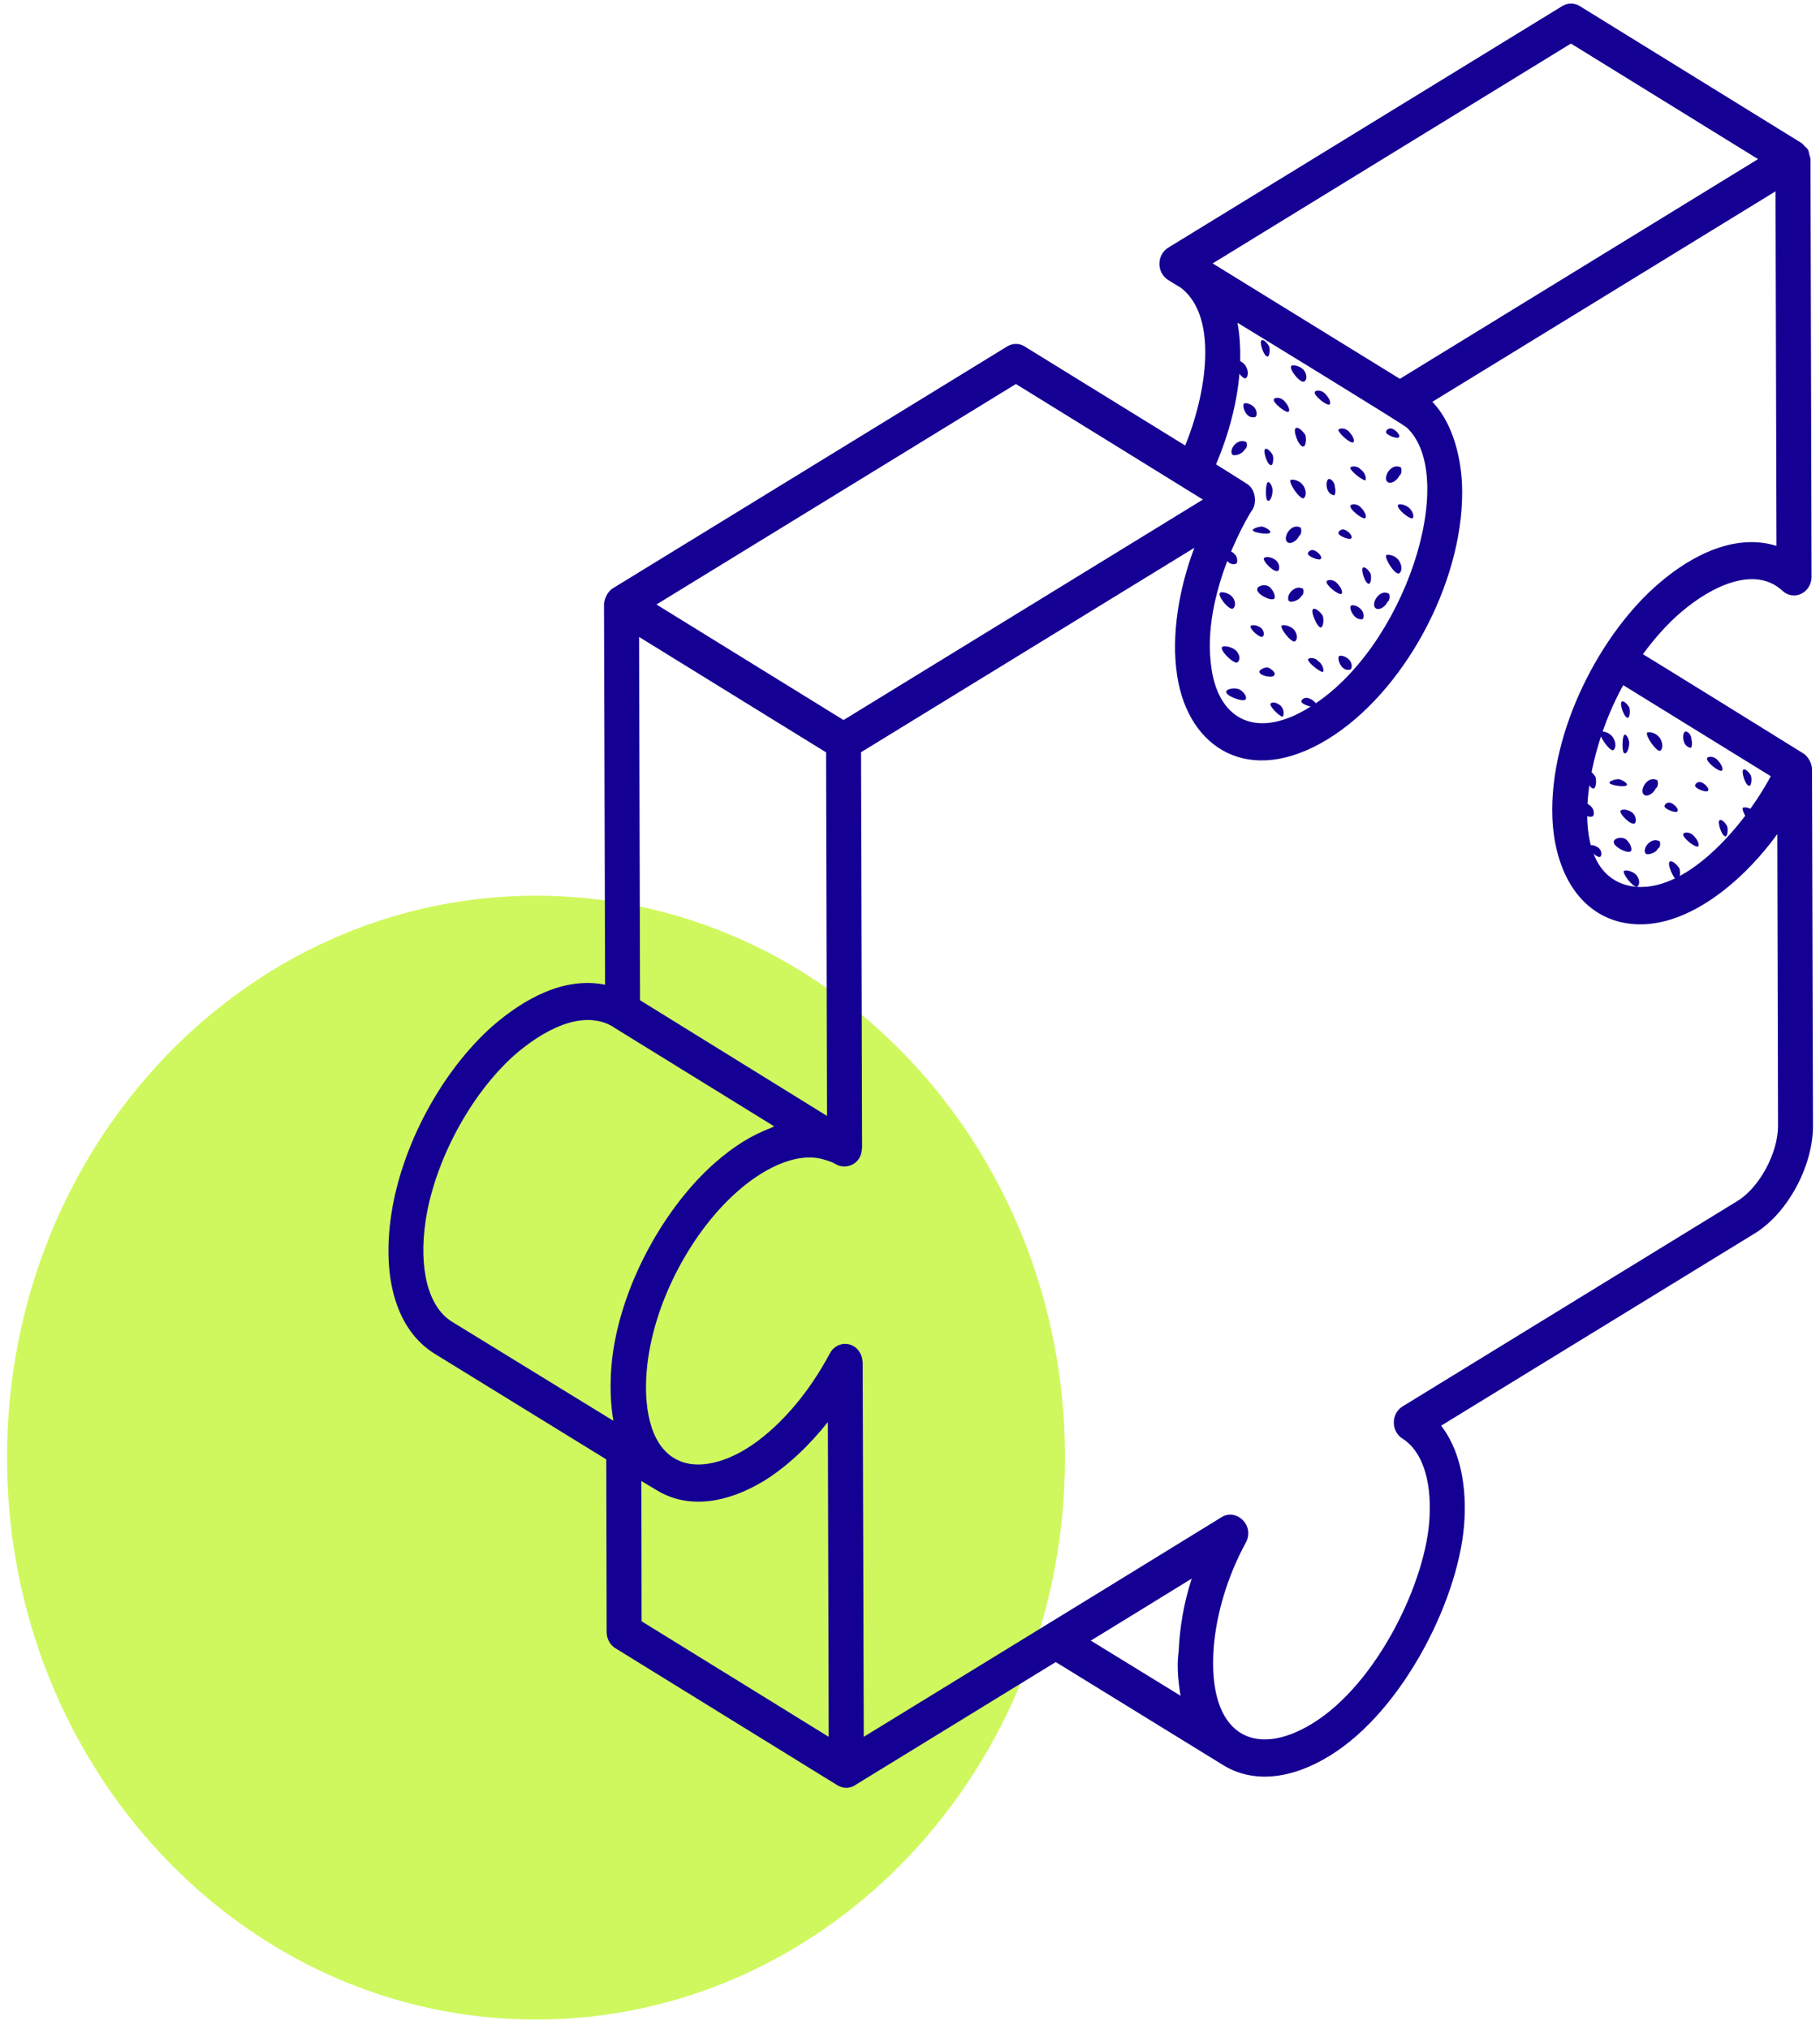 <?xml version="1.0" encoding="UTF-8"?> <svg xmlns="http://www.w3.org/2000/svg" width="122" height="136" viewBox="0 0 122 136" fill="none"> <path d="M35.931 135.372C55.518 135.372 71.391 118.511 71.391 97.705C71.391 76.9 55.518 60.039 35.931 60.039C16.345 60.039 0.471 76.9 0.471 97.705C0.471 118.511 16.352 135.372 35.931 135.372Z" fill="#CFF85E"></path> <path d="M32.991 68.799C29.596 71.83 26.943 76.756 26.234 81.369C25.572 85.754 26.616 89.156 29.102 90.722L40.641 97.824L40.665 109.403C40.665 109.844 40.888 110.25 41.246 110.478L56.139 119.671C56.323 119.781 56.53 119.84 56.729 119.84C56.928 119.84 57.136 119.781 57.319 119.671L57.343 119.645L70.77 111.409C71.08 111.596 81.631 118.096 82.005 118.325C83.974 119.527 86.507 119.307 89.137 117.69C94.149 114.617 97.966 106.864 98.173 101.743C98.293 99.187 97.735 97.028 96.604 95.564L117.632 82.673C119.824 81.327 121.537 78.161 121.529 75.461L121.465 51.574C121.465 51.151 121.186 50.711 120.916 50.525C120.684 50.372 109.895 43.685 110.126 43.855C110.915 42.78 111.784 41.798 112.716 41.011C114.7 39.318 117.624 37.87 119.489 39.605C119.832 39.927 120.326 40.003 120.748 39.8C121.162 39.597 121.433 39.148 121.433 38.666L121.362 10.665C121.362 10.555 121.306 10.462 121.282 10.352C121.25 10.251 121.25 10.141 121.202 10.047C121.139 9.938 121.035 9.861 120.947 9.777C120.884 9.717 120.844 9.641 120.772 9.59H120.764L105.895 0.407C105.536 0.186 105.09 0.186 104.723 0.407L78.3 16.608C77.941 16.828 77.718 17.242 77.718 17.683C77.718 18.123 77.941 18.537 78.3 18.766L79.184 19.308C81.75 21.331 80.794 26.596 79.447 29.863L68.69 23.227C68.339 22.998 67.885 22.998 67.519 23.218L63.327 25.791C62.761 26.139 62.57 26.9 62.897 27.493C63.215 28.094 63.933 28.288 64.498 27.95L68.1 25.741C68.339 25.884 81.439 33.985 80.635 33.486L56.546 48.265L44.004 40.52L64.498 27.95C65.056 27.611 65.248 26.849 64.929 26.248C64.602 25.648 63.885 25.444 63.327 25.791L41.079 39.436C40.665 39.69 40.489 40.266 40.489 40.511L40.561 66.006C37.82 65.456 35.142 66.929 32.991 68.799ZM43.007 108.675L42.992 99.271C43.063 99.322 42.665 99.077 44.035 99.898C46.235 101.235 48.872 100.66 51.096 99.331C51.119 99.314 51.143 99.305 51.175 99.288C52.785 98.298 54.291 96.842 55.494 95.319L55.55 116.42L43.007 108.675ZM79.137 113.669L73.12 109.971L74.834 108.921L79.886 105.814C79.344 107.474 79.081 109.107 79.009 110.673C78.993 110.927 78.81 111.757 79.137 113.669ZM118.7 52.031C116.867 55.442 112.891 60.039 109.313 59.395C104.827 58.54 106.206 50.567 108.811 45.928L118.7 52.031ZM105.305 2.92L117.848 10.665L93.838 25.394L81.288 17.657L105.305 2.92ZM83.973 34.137C84.244 33.672 84.173 32.825 83.607 32.444C83.368 32.284 81.272 30.972 81.511 31.133C82.746 28.229 83.511 24.75 82.954 21.635C83.535 21.991 94.062 28.424 94.309 28.669C97.823 31.987 94.173 43.482 87.822 47.384C84.324 49.585 81.758 48.324 81.224 44.904C80.372 39.682 84.085 33.892 83.973 34.137ZM56.02 78.034C56.665 78.432 57.717 78.076 57.773 77.027C57.773 77.001 57.789 76.976 57.789 76.951L57.717 50.423L80.061 36.719C80.061 36.719 80.037 36.787 80.021 36.829C79.065 39.377 78.483 42.551 78.906 45.26V45.31L78.913 45.319C79.662 50.161 83.734 52.776 89.01 49.543C94.078 46.436 98.03 39.157 98.014 32.978C98.014 30.87 97.432 28.398 96.014 26.934L109.074 18.927L119.019 12.824L119.083 36.592C116.365 35.737 113.465 37.168 111.25 39.064C107.321 42.39 103.839 49.001 104.062 54.808C104.182 58.058 105.616 61.08 108.628 61.808C112.533 62.73 116.684 59.302 119.138 55.908L119.186 75.469C119.186 77.289 117.943 79.6 116.461 80.506L94.014 94.277C93.655 94.498 93.432 94.904 93.432 95.352C93.432 95.793 93.647 96.199 94.006 96.427C95.289 97.223 95.95 99.119 95.831 101.625C95.655 105.95 92.308 112.882 87.966 115.532C84.037 117.944 80.914 116.26 81.36 110.411C81.543 108.159 82.276 105.671 83.511 103.402C84.133 102.259 82.874 101.083 81.894 101.692L74.021 106.534L57.901 116.42L57.829 91.332C57.829 91.332 57.821 91.306 57.821 91.298C57.813 91.035 57.733 90.79 57.59 90.587C57.59 90.587 57.587 90.581 57.582 90.57C57.072 89.859 56.044 89.935 55.63 90.714C54.147 93.507 52.091 95.843 50.012 97.121C48.49 98.052 46.474 98.662 45.016 97.629L44.944 97.579C43.326 96.351 43.151 93.592 43.39 91.493C43.9 87.015 46.498 82.453 49.398 79.896C50.92 78.525 53.319 77.103 55.303 77.746C55.542 77.823 55.789 77.89 56.004 78.026H56.02V78.034ZM55.374 50.431C55.374 50.694 55.438 76.409 55.438 74.801L42.904 67.047L42.84 42.695L55.374 50.431ZM41.135 68.842C41.135 68.842 41.135 68.85 41.135 68.859L51.9 75.503C51.821 75.529 51.741 75.579 51.661 75.613C50.426 76.087 49.287 76.748 47.868 77.992C44.665 80.844 41.828 85.754 41.103 90.561C40.896 91.933 40.848 93.685 41.103 95.132C41.111 95.166 41.111 95.2 41.111 95.234L30.274 88.581C28.696 87.582 28.05 85.043 28.537 81.775C29.158 77.789 31.549 73.345 34.481 70.729C36.346 69.104 39.031 67.572 41.127 68.842H41.135Z" fill="#140093"></path> <path d="M83.974 35.534C83.974 35.458 84.292 35.297 84.611 35.297C84.922 35.373 85.241 35.618 85.137 35.703C85.034 35.864 83.974 35.703 83.974 35.534Z" fill="#140093"></path> <path d="M87.67 37.108C87.67 37.007 87.846 36.795 88.109 36.897C88.371 37.007 88.634 37.32 88.547 37.43C88.547 37.642 87.67 37.32 87.67 37.108Z" fill="#140093"></path> <path d="M92.906 28.957C92.906 28.855 93.081 28.644 93.344 28.745C93.607 28.855 93.87 29.177 93.782 29.279C93.782 29.49 92.906 29.177 92.906 28.957Z" fill="#140093"></path> <path d="M89.718 35.728C89.718 35.627 89.893 35.415 90.156 35.517C90.419 35.627 90.682 35.948 90.594 36.05C90.594 36.261 89.718 35.948 89.718 35.728Z" fill="#140093"></path> <path d="M84.723 37.413C84.834 37.303 85.153 37.303 85.472 37.515C85.79 37.727 85.79 38.15 85.687 38.251C85.472 38.463 84.619 37.625 84.723 37.413Z" fill="#140093"></path> <path d="M86.268 36.313C86.077 36.101 86.268 35.585 86.635 35.373C86.818 35.272 87.009 35.272 87.192 35.373C87.28 35.585 87.192 35.898 87.097 35.898C86.913 36.313 86.451 36.524 86.268 36.313Z" fill="#140093"></path> <path d="M92.977 32.276C92.794 32.072 92.977 31.548 93.352 31.336C93.535 31.234 93.718 31.234 93.91 31.336C93.997 31.548 93.91 31.861 93.814 31.861C93.631 32.276 93.168 32.487 92.977 32.276Z" fill="#140093"></path> <path d="M92.181 40.74C91.998 40.536 92.181 40.012 92.555 39.8C92.739 39.699 92.922 39.699 93.113 39.8C93.201 40.012 93.113 40.325 93.018 40.325C92.834 40.74 92.372 40.951 92.181 40.74Z" fill="#140093"></path> <path d="M84.276 39.478C84.276 39.267 84.937 39.047 85.224 39.478C85.415 39.699 85.511 40.02 85.415 40.122C85.224 40.342 84.18 39.8 84.276 39.478Z" fill="#140093"></path> <path d="M82.069 36.939C82.069 36.829 82.467 36.829 82.77 37.151C82.969 37.362 82.969 37.675 82.873 37.785C82.268 37.997 81.965 37.151 82.069 36.939Z" fill="#140093"></path> <path d="M88.132 26.282C88.132 26.18 88.531 26.079 88.826 26.392C89.128 26.697 89.224 27.01 89.129 27.111C88.929 27.221 88.037 26.494 88.132 26.282Z" fill="#140093"></path> <path d="M90.524 33.9C90.524 33.799 90.922 33.697 91.217 34.01C91.52 34.315 91.615 34.628 91.52 34.73C91.321 34.84 90.428 34.112 90.524 33.9Z" fill="#140093"></path> <path d="M88.93 38.979C88.93 38.878 89.328 38.776 89.623 39.089C89.926 39.394 90.022 39.707 89.926 39.809C89.727 39.919 88.834 39.191 88.93 38.979Z" fill="#140093"></path> <path d="M85.391 26.773C85.391 26.663 85.79 26.561 86.085 26.875C86.379 27.188 86.483 27.492 86.379 27.602C86.188 27.704 85.296 26.976 85.391 26.773Z" fill="#140093"></path> <path d="M87.679 44.21C87.679 44.109 88.077 43.998 88.372 44.32C88.675 44.523 88.771 44.947 88.675 45.048C88.476 45.048 87.679 44.422 87.679 44.21Z" fill="#140093"></path> <path d="M90.515 31.361C90.515 31.259 90.922 31.158 91.217 31.471C91.519 31.682 91.615 32.097 91.519 32.199C91.32 32.199 90.515 31.572 90.515 31.361Z" fill="#140093"></path> <path d="M88.021 40.833C88.124 40.723 88.451 40.943 88.666 41.273C88.778 41.612 88.666 42.052 88.555 42.052C88.34 42.162 87.806 40.943 88.021 40.833Z" fill="#140093"></path> <path d="M84.977 32.335C85.065 32.224 85.304 32.555 85.304 32.885C85.304 33.215 85.144 33.663 84.977 33.553C84.818 33.553 84.818 32.445 84.977 32.335Z" fill="#140093"></path> <path d="M90.539 40.638C90.539 40.528 90.937 40.528 91.24 40.85C91.439 41.07 91.439 41.4 91.344 41.502C90.738 41.612 90.435 40.748 90.539 40.638Z" fill="#140093"></path> <path d="M82.403 34.696C82.507 34.586 82.826 34.806 83.041 35.145C83.144 35.475 83.041 35.924 82.937 35.924C82.611 36.034 82.188 34.806 82.403 34.696Z" fill="#140093"></path> <path d="M86.857 28.703C86.961 28.593 87.28 28.814 87.495 29.144C87.606 29.482 87.495 29.922 87.391 29.922C87.072 30.032 86.642 28.814 86.857 28.703Z" fill="#140093"></path> <path d="M86.499 32.19C86.595 32.08 87.272 32.19 87.463 32.749C87.559 32.969 87.559 33.299 87.368 33.409C87.081 33.409 86.403 32.41 86.499 32.19Z" fill="#140093"></path> <path d="M82.618 24.149C82.714 24.039 83.391 24.149 83.582 24.7C83.678 24.928 83.678 25.258 83.487 25.368C83.2 25.368 82.523 24.369 82.618 24.149Z" fill="#140093"></path> <path d="M93.71 33.866C93.71 33.765 94.045 33.765 94.372 33.977C94.698 34.197 94.81 34.628 94.698 34.73C94.483 34.84 93.607 34.087 93.71 33.866Z" fill="#140093"></path> <path d="M85.909 41.941C86.005 41.84 86.682 41.941 86.873 42.424C86.969 42.618 86.969 42.906 86.778 43.008C86.483 43.008 85.814 42.136 85.909 41.941Z" fill="#140093"></path> <path d="M84.419 45.022C84.419 44.929 84.69 44.735 84.969 44.735C85.248 44.828 85.527 45.124 85.431 45.217C85.431 45.505 84.419 45.319 84.419 45.022Z" fill="#140093"></path> <path d="M87.232 47.02C87.232 46.91 87.432 46.698 87.734 46.808C88.045 46.91 88.348 47.232 88.244 47.333C88.244 47.545 87.232 47.232 87.232 47.02Z" fill="#140093"></path> <path d="M85.168 47.164C85.256 47.054 85.535 47.054 85.806 47.274C86.085 47.486 86.085 47.917 85.989 48.027C85.901 48.129 85.072 47.375 85.168 47.164Z" fill="#140093"></path> <path d="M83.829 41.967C83.925 41.874 84.196 41.874 84.475 42.052C84.754 42.23 84.754 42.577 84.658 42.661C84.475 42.839 83.742 42.137 83.829 41.967Z" fill="#140093"></path> <path d="M86.419 40.3C86.228 40.113 86.419 39.648 86.786 39.462C86.969 39.369 87.153 39.369 87.344 39.462C87.431 39.648 87.344 39.927 87.248 39.927C87.065 40.3 86.507 40.393 86.419 40.3Z" fill="#140093"></path> <path d="M82.618 30.481C82.435 30.286 82.618 29.82 82.993 29.634C83.176 29.541 83.359 29.541 83.551 29.634C83.638 29.82 83.551 30.1 83.455 30.1C83.272 30.481 82.714 30.574 82.618 30.481Z" fill="#140093"></path> <path d="M82.204 46.351C82.204 46.173 82.953 45.996 83.272 46.351C83.487 46.529 83.591 46.8 83.487 46.893C83.272 47.071 82.101 46.622 82.204 46.351Z" fill="#140093"></path> <path d="M83.367 27.087C83.367 26.985 83.766 26.985 84.069 27.298C84.268 27.51 84.268 27.831 84.172 27.941C83.567 28.153 83.264 27.298 83.367 27.087Z" fill="#140093"></path> <path d="M89.742 44.015C89.742 43.914 90.141 43.914 90.444 44.227C90.643 44.439 90.643 44.76 90.547 44.87C89.942 45.082 89.639 44.227 89.742 44.015Z" fill="#140093"></path> <path d="M89.718 28.822C89.718 28.72 90.124 28.618 90.419 28.931C90.722 29.236 90.818 29.549 90.722 29.651C90.523 29.761 89.718 29.033 89.718 28.822Z" fill="#140093"></path> <path d="M86.977 49.01C87.065 48.908 87.32 49.103 87.487 49.399C87.575 49.687 87.487 50.076 87.408 50.076C87.153 50.178 86.81 49.103 86.977 49.01Z" fill="#140093"></path> <path d="M91.36 38.056C91.448 37.955 91.703 38.149 91.87 38.446C91.958 38.733 91.87 39.123 91.79 39.123C91.527 39.224 91.193 38.149 91.36 38.056Z" fill="#140093"></path> <path d="M84.802 30.108C84.89 30.007 85.145 30.202 85.312 30.498C85.4 30.786 85.312 31.175 85.232 31.175C84.977 31.277 84.635 30.202 84.802 30.108Z" fill="#140093"></path> <path d="M84.563 22.82C84.651 22.719 84.906 22.913 85.073 23.21C85.161 23.497 85.073 23.887 84.993 23.887C84.738 23.988 84.396 22.913 84.563 22.82Z" fill="#140093"></path> <path d="M92.913 37.227C93.017 37.117 93.686 37.227 93.878 37.777C93.973 37.997 93.973 38.327 93.782 38.437C93.495 38.547 92.818 37.447 92.913 37.227Z" fill="#140093"></path> <path d="M81.782 39.732C81.878 39.639 82.539 39.732 82.73 40.215C82.818 40.409 82.818 40.697 82.635 40.799C82.348 40.892 81.591 39.927 81.782 39.732Z" fill="#140093"></path> <path d="M86.563 24.522C86.659 24.429 87.32 24.522 87.512 25.005C87.599 25.199 87.599 25.487 87.416 25.58C87.129 25.682 86.372 24.717 86.563 24.522Z" fill="#140093"></path> <path d="M81.933 43.355C82.045 43.254 82.802 43.355 83.017 43.838C83.121 44.032 83.121 44.32 82.905 44.422C82.587 44.422 81.718 43.55 81.933 43.355Z" fill="#140093"></path> <path d="M89.033 32.131C89.121 32.03 89.479 32.241 89.479 32.665C89.567 32.876 89.479 33.3 89.391 33.189C88.85 33.088 88.85 32.241 89.033 32.131Z" fill="#140093"></path> <path d="M107.879 52.463C107.879 52.387 108.198 52.226 108.516 52.226C108.827 52.302 109.146 52.547 109.042 52.632C108.939 52.793 107.879 52.632 107.879 52.463Z" fill="#140093"></path> <path d="M111.575 54.037C111.575 53.936 111.751 53.724 112.014 53.826C112.276 53.936 112.539 54.249 112.452 54.359C112.452 54.571 111.575 54.249 111.575 54.037Z" fill="#140093"></path> <path d="M113.624 52.658C113.624 52.556 113.8 52.344 114.062 52.446C114.325 52.556 114.588 52.878 114.501 52.979C114.501 53.191 113.624 52.878 113.624 52.658Z" fill="#140093"></path> <path d="M108.628 54.342C108.739 54.232 109.058 54.232 109.377 54.444C109.696 54.656 109.696 55.079 109.592 55.18C109.377 55.392 108.524 54.554 108.628 54.342Z" fill="#140093"></path> <path d="M110.173 53.242C109.982 53.03 110.173 52.514 110.54 52.302C110.723 52.2 110.914 52.2 111.098 52.302C111.185 52.514 111.098 52.827 111.002 52.827C110.819 53.242 110.356 53.453 110.173 53.242Z" fill="#140093"></path> <path d="M116.086 57.669C115.903 57.465 116.086 56.941 116.461 56.729C116.644 56.627 116.827 56.627 117.019 56.729C117.106 56.941 117.019 57.254 116.923 57.254C116.74 57.669 116.277 57.88 116.086 57.669Z" fill="#140093"></path> <path d="M108.181 56.407C108.181 56.196 108.843 55.975 109.13 56.407C109.321 56.619 109.416 56.949 109.321 57.05C109.13 57.27 108.086 56.729 108.181 56.407Z" fill="#140093"></path> <path d="M105.974 53.868C105.974 53.758 106.372 53.758 106.675 54.08C106.874 54.291 106.874 54.604 106.779 54.714C106.173 54.926 105.87 54.08 105.974 53.868Z" fill="#140093"></path> <path d="M114.429 50.829C114.429 50.727 114.827 50.626 115.122 50.939C115.425 51.244 115.52 51.557 115.425 51.658C115.226 51.769 114.333 51.041 114.429 50.829Z" fill="#140093"></path> <path d="M112.835 55.908C112.835 55.806 113.233 55.705 113.528 56.018C113.831 56.323 113.927 56.636 113.831 56.737C113.632 56.847 112.739 56.12 112.835 55.908Z" fill="#140093"></path> <path d="M109.296 43.702C109.296 43.592 109.695 43.49 109.99 43.803C110.285 44.116 110.388 44.421 110.285 44.531C110.093 44.633 109.201 43.905 109.296 43.702Z" fill="#140093"></path> <path d="M114.421 48.29C114.421 48.188 114.827 48.087 115.122 48.4C115.425 48.611 115.52 49.026 115.425 49.128C115.225 49.128 114.421 48.501 114.421 48.29Z" fill="#140093"></path> <path d="M111.927 57.762C112.031 57.652 112.357 57.872 112.572 58.202C112.684 58.541 112.572 58.981 112.461 58.981C112.246 59.091 111.712 57.872 111.927 57.762Z" fill="#140093"></path> <path d="M108.882 49.264C108.97 49.154 109.209 49.484 109.209 49.814C109.209 50.144 109.05 50.593 108.882 50.482C108.723 50.482 108.723 49.374 108.882 49.264Z" fill="#140093"></path> <path d="M114.445 57.567C114.445 57.457 114.843 57.457 115.146 57.779C115.345 57.999 115.345 58.329 115.25 58.431C114.644 58.541 114.341 57.677 114.445 57.567Z" fill="#140093"></path> <path d="M106.309 51.625C106.412 51.515 106.731 51.735 106.946 52.066C107.05 52.404 106.946 52.844 106.843 52.844C106.516 52.954 106.093 51.735 106.309 51.625Z" fill="#140093"></path> <path d="M110.764 45.632C110.867 45.522 111.186 45.742 111.401 46.073C111.513 46.411 111.401 46.851 111.297 46.851C110.979 46.961 110.548 45.742 110.764 45.632Z" fill="#140093"></path> <path d="M110.404 49.119C110.5 49.009 111.177 49.119 111.368 49.678C111.464 49.898 111.464 50.228 111.273 50.338C110.986 50.338 110.309 49.339 110.404 49.119Z" fill="#140093"></path> <path d="M107.257 49.077C107.361 48.958 108.03 49.077 108.221 49.627C108.317 49.847 108.317 50.186 108.126 50.296C107.839 50.296 107.162 49.297 107.257 49.077Z" fill="#140093"></path> <path d="M117.617 50.795C117.617 50.694 117.951 50.694 118.278 50.905C118.605 51.126 118.716 51.557 118.605 51.659C118.39 51.769 117.513 51.016 117.617 50.795Z" fill="#140093"></path> <path d="M108.851 58.38C108.955 58.287 109.624 58.38 109.815 58.862C109.911 59.057 109.911 59.353 109.72 59.446C109.433 59.446 108.755 58.574 108.851 58.38Z" fill="#140093"></path> <path d="M106.46 56.712C106.556 56.619 106.827 56.619 107.106 56.797C107.384 56.974 107.384 57.322 107.289 57.415C107.106 57.584 106.372 56.882 106.46 56.712Z" fill="#140093"></path> <path d="M110.326 57.228C110.134 57.042 110.326 56.577 110.692 56.39C110.875 56.297 111.059 56.297 111.25 56.39C111.338 56.577 111.25 56.856 111.154 56.856C110.971 57.228 110.413 57.322 110.326 57.228Z" fill="#140093"></path> <path d="M106.524 47.41C106.34 47.215 106.524 46.749 106.898 46.563C107.081 46.47 107.265 46.47 107.456 46.563C107.544 46.749 107.456 47.029 107.36 47.029C107.177 47.41 106.619 47.503 106.524 47.41Z" fill="#140093"></path> <path d="M107.272 44.015C107.272 43.914 107.671 43.914 107.974 44.227C108.173 44.439 108.173 44.76 108.077 44.87C107.472 45.082 107.169 44.227 107.272 44.015Z" fill="#140093"></path> <path d="M115.265 54.985C115.353 54.884 115.608 55.078 115.775 55.374C115.863 55.662 115.775 56.052 115.696 56.052C115.433 56.153 115.098 55.078 115.265 54.985Z" fill="#140093"></path> <path d="M108.707 47.037C108.795 46.936 109.05 47.13 109.217 47.426C109.305 47.714 109.217 48.104 109.138 48.104C108.883 48.205 108.54 47.13 108.707 47.037Z" fill="#140093"></path> <path d="M116.859 51.6C116.947 51.498 117.202 51.693 117.369 51.989C117.457 52.277 117.369 52.666 117.289 52.666C117.026 52.768 116.692 51.693 116.859 51.6Z" fill="#140093"></path> <path d="M116.82 54.156C116.923 54.046 117.593 54.156 117.784 54.706C117.879 54.926 117.88 55.256 117.688 55.366C117.401 55.476 116.724 54.376 116.82 54.156Z" fill="#140093"></path> <path d="M105.687 56.661C105.783 56.568 106.444 56.661 106.635 57.144C106.723 57.338 106.723 57.626 106.54 57.728C106.253 57.821 105.496 56.856 105.687 56.661Z" fill="#140093"></path> <path d="M112.939 49.06C113.027 48.959 113.385 49.17 113.385 49.593C113.473 49.805 113.385 50.228 113.298 50.118C112.756 50.017 112.756 49.17 112.939 49.06Z" fill="#140093"></path> </svg> 